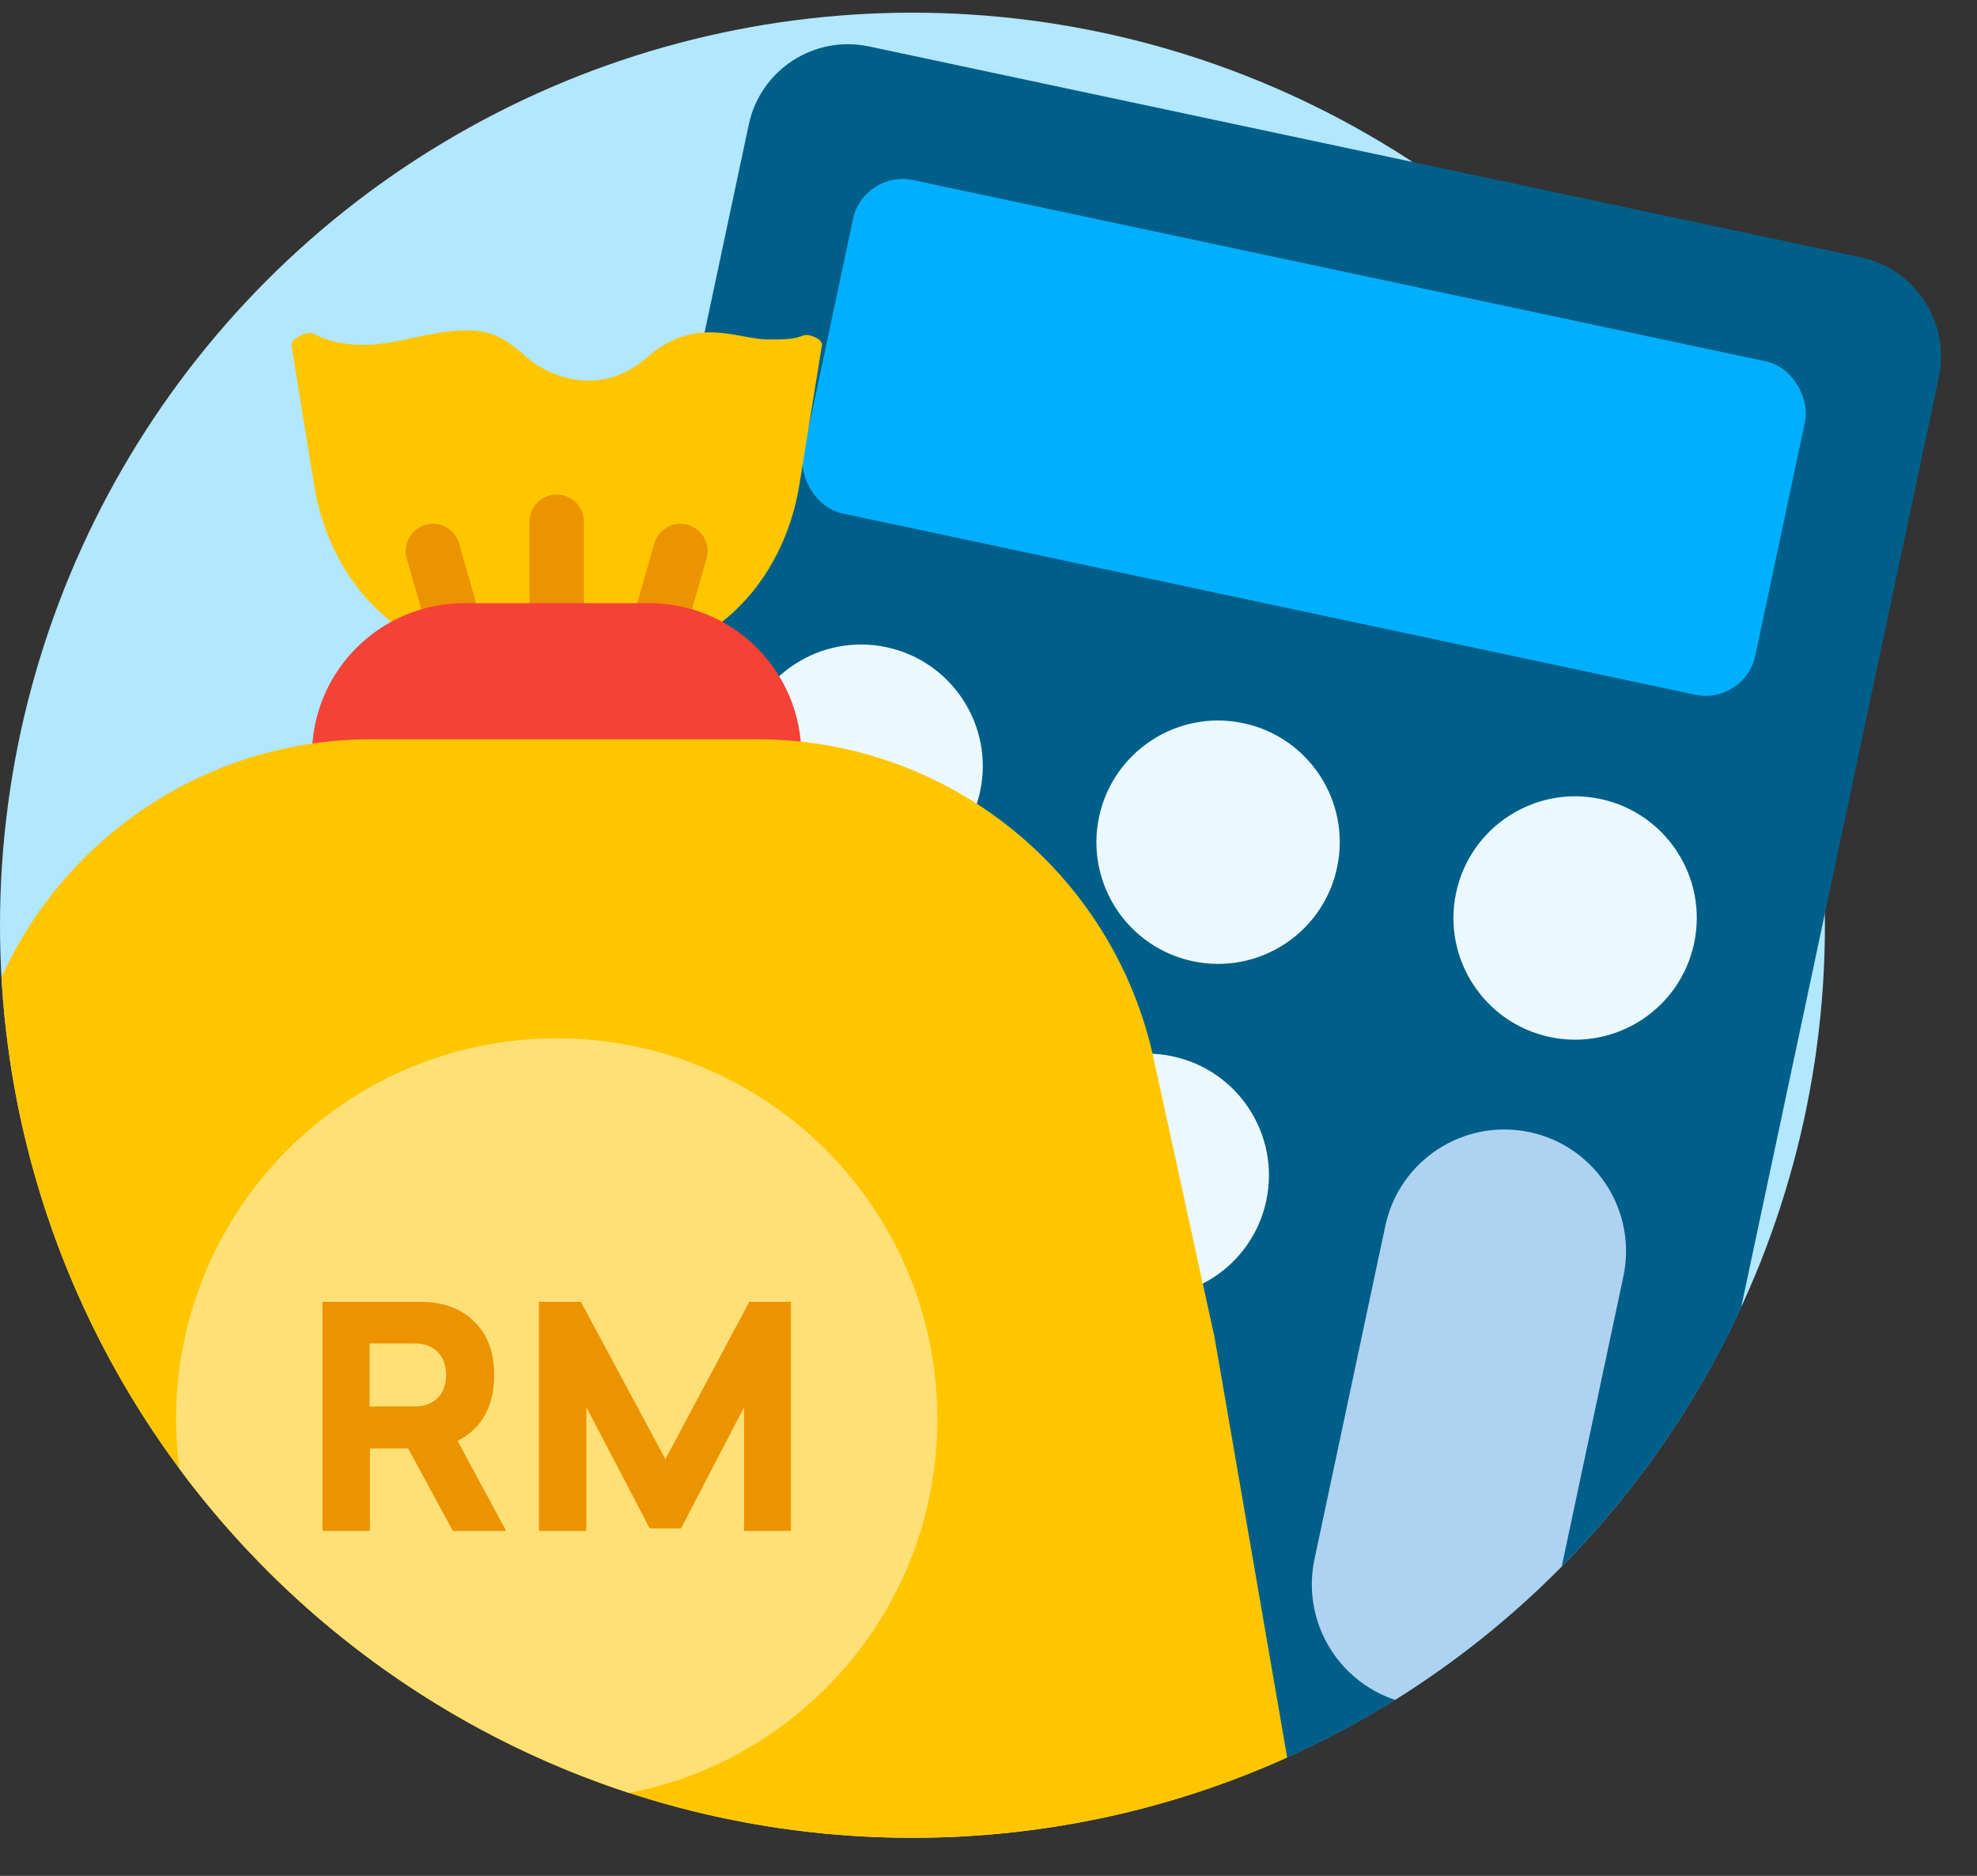 <svg width="39" height="37" viewBox="0 0 39 37" fill="none" xmlns="http://www.w3.org/2000/svg">
<rect x="0" y="0" width="39" height="37" fill="#333333" stroke="none"/>
<circle cx="18" cy="18.25" r="18" fill="#B1E7FF"/>
<path d="M17.143 0.916C16.062 0.687 15 1.376 14.771 2.457L8.916 30.001C8.686 31.082 9.376 32.144 10.456 32.373L23.954 35.242C28.561 33.628 32.313 30.193 34.345 25.8L38.246 7.447C38.476 6.366 37.786 5.304 36.706 5.074L17.143 0.916Z" fill="#005F89"/>
<rect x="17.035" y="3.345" width="19.2" height="6.72" rx="1" transform="rotate(12 17.035 3.345)" fill="#00B0FF"/>
<ellipse cx="16.987" cy="15.113" rx="2.4" ry="2.4" transform="rotate(12 16.987 15.113)" fill="#EBF9FF"/>
<ellipse cx="15.59" cy="21.684" rx="2.4" ry="2.4" transform="rotate(12 15.59 21.684)" fill="#EBF9FF"/>
<ellipse cx="14.192" cy="28.256" rx="2.4" ry="2.4" transform="rotate(12 14.192 28.256)" fill="#EBF9FF"/>
<ellipse cx="24.029" cy="16.612" rx="2.4" ry="2.4" transform="rotate(12 24.029 16.612)" fill="#EBF9FF"/>
<ellipse cx="22.632" cy="23.183" rx="2.4" ry="2.4" transform="rotate(12 22.632 23.183)" fill="#EBF9FF"/>
<ellipse cx="21.235" cy="29.752" rx="2.4" ry="2.4" transform="rotate(12 21.235 29.752)" fill="#EBF9FF"/>
<ellipse cx="31.072" cy="18.107" rx="2.4" ry="2.4" transform="rotate(12 31.072 18.107)" fill="#EBF9FF"/>
<path d="M30.808 30.898C29.821 31.897 28.718 32.782 27.521 33.529C26.375 33.149 25.675 31.961 25.931 30.753L27.328 24.18C27.604 22.883 28.878 22.056 30.175 22.331C31.472 22.607 32.299 23.881 32.024 25.178L30.808 30.898Z" fill="#AFD2F1"/>
<path d="M6.173 6.577C6.07 6.521 5.73 6.689 5.749 6.805L6.196 9.567C6.516 11.543 7.991 12.973 9.709 12.973H12.254C13.973 12.973 15.448 11.543 15.768 9.567L16.215 6.806C16.234 6.689 15.951 6.571 15.843 6.618C15.66 6.696 15.442 6.696 15.154 6.696C15.006 6.696 14.844 6.666 14.668 6.634C14.137 6.536 13.487 6.416 12.77 7.045C11.816 7.881 10.783 7.394 10.386 7.045C9.79 6.522 9.492 6.348 8.002 6.696C7.156 6.894 6.563 6.79 6.173 6.577Z" fill="#FFC600"/>
<path d="M10.445 10.29C10.445 9.994 10.685 9.754 10.982 9.754C11.278 9.754 11.518 9.994 11.518 10.29V12.972H10.445V10.29Z" fill="#EC9300"/>
<path d="M12.907 10.721C12.989 10.436 13.286 10.271 13.57 10.353C13.855 10.435 14.02 10.732 13.938 11.016L13.199 13.594L12.168 13.299L12.907 10.721Z" fill="#EC9300"/>
<path d="M8.025 11.017C7.944 10.732 8.108 10.435 8.393 10.353C8.678 10.271 8.975 10.436 9.056 10.721L9.796 13.299L8.764 13.595L8.025 11.017Z" fill="#EC9300"/>
<path d="M6.154 14.898C6.154 13.242 7.497 11.898 9.154 11.898H12.809C14.466 11.898 15.809 13.242 15.809 14.898V15.653H6.154V14.898Z" fill="#F44336"/>
<path d="M0.029 19.278C0.562 28.741 8.404 36.25 18 36.25C20.634 36.25 23.137 35.684 25.392 34.667L23.96 26.382L22.757 20.875C21.955 17.201 18.702 14.582 14.941 14.582H7.316C4.117 14.582 1.299 16.475 0.029 19.278Z" fill="#FFC600"/>
<path d="M12.406 35.364C8.823 34.193 5.735 31.929 3.535 28.965C3.494 28.646 3.473 28.32 3.473 27.99C3.473 23.842 6.835 20.48 10.982 20.48C15.129 20.48 18.491 23.842 18.491 27.99C18.491 31.65 15.872 34.698 12.406 35.364Z" fill="#FFE076"/>
<path fill-rule="evenodd" clip-rule="evenodd" d="M7.297 30.196V28.571H8.052L8.934 30.196H9.985L9.025 28.42C9.484 28.197 9.749 27.75 9.749 27.127C9.749 26.674 9.617 26.318 9.351 26.064C9.085 25.805 8.735 25.678 8.294 25.678H6.361V30.196H7.297ZM8.179 27.743H7.291V26.498H8.179C8.547 26.498 8.801 26.722 8.801 27.127C8.801 27.513 8.547 27.743 8.179 27.743ZM11.567 27.756V30.196H10.631V25.678H11.459L13.126 28.782L14.781 25.678H15.602V30.196H14.678V27.756L13.434 30.148H12.818L11.567 27.756Z" fill="#EC9300"/>
</svg>
